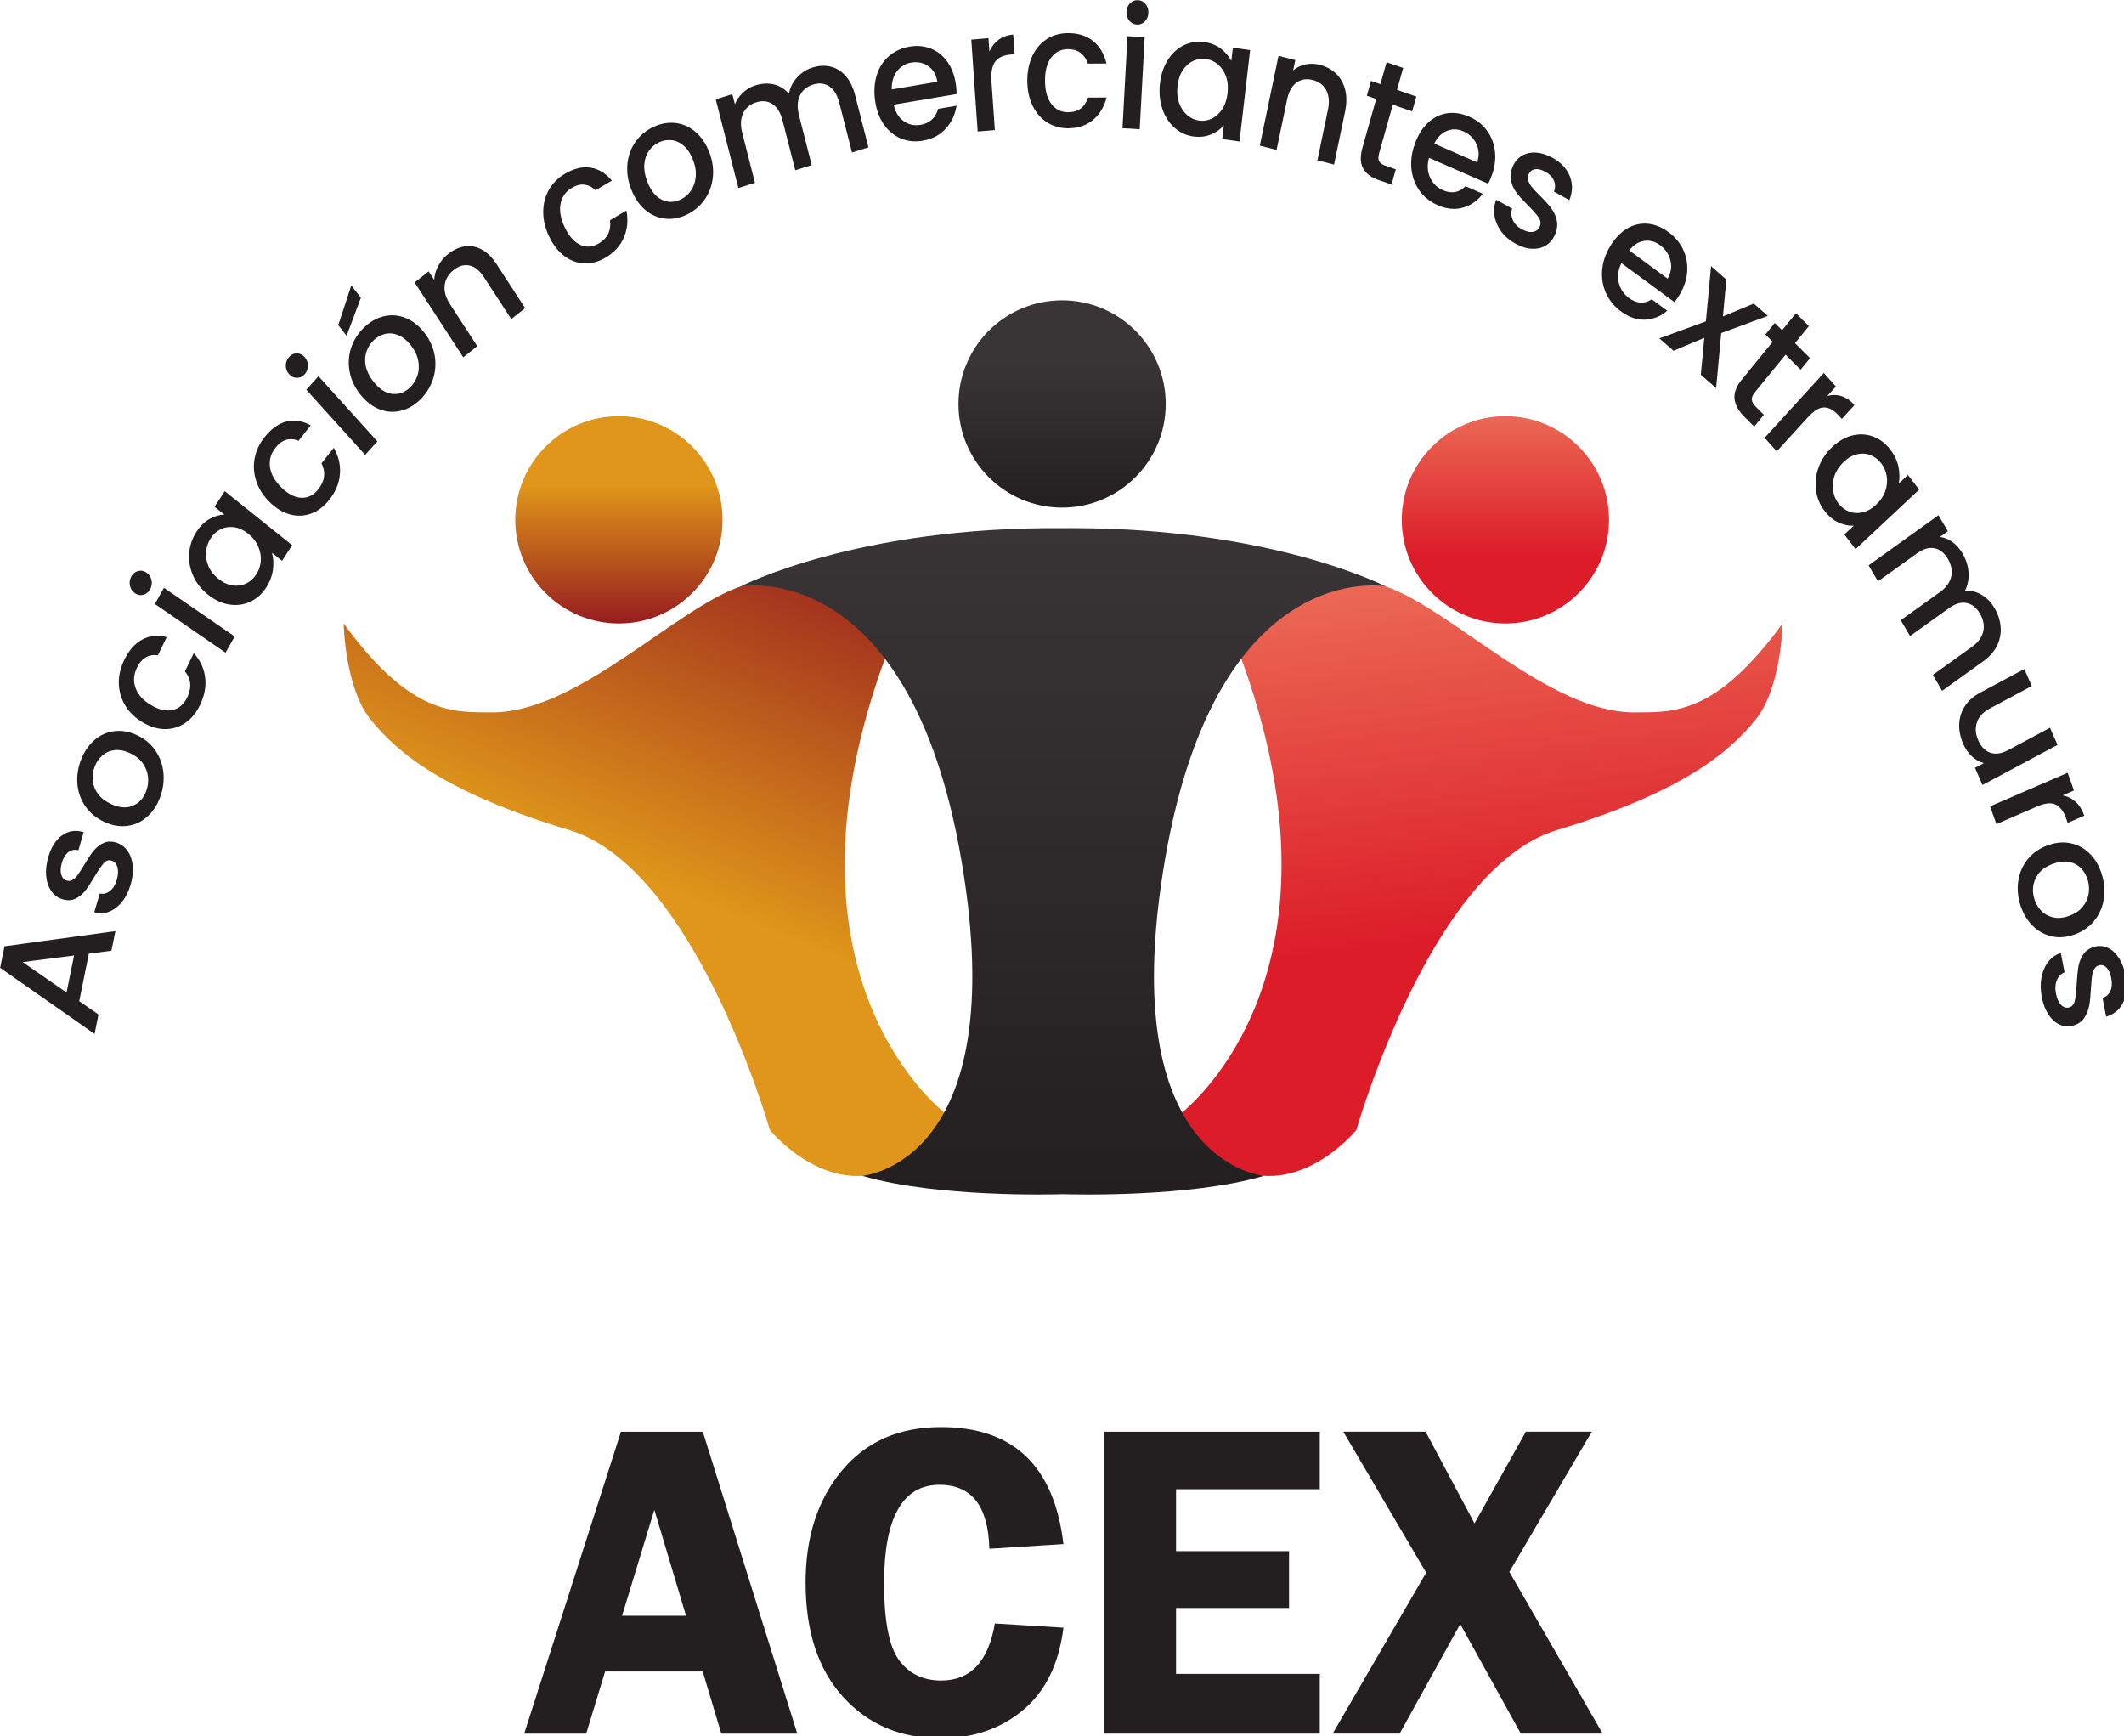 <?xml version="1.0" encoding="UTF-8" standalone="no"?>
<!-- Created with Inkscape (http://www.inkscape.org/) -->

<svg
   version="1.1"
   id="svg1"
   width="370.021"
   height="302.388"
   viewBox="0 0 370.021 302.388"
   sodipodi:docname="ACEX .svg"
   inkscape:version="1.3.2 (1:1.3.2+202311252150+091e20ef0f)"
   xmlns:inkscape="http://www.inkscape.org/namespaces/inkscape"
   xmlns:sodipodi="http://sodipodi.sourceforge.net/DTD/sodipodi-0.dtd"
   xmlns="http://www.w3.org/2000/svg"
   xmlns:svg="http://www.w3.org/2000/svg">
  <defs
     id="defs1">
    <clipPath
       clipPathUnits="userSpaceOnUse"
       id="clipPath3">
      <path
         d="M 0,655.902 H 768.201 V 0 H 0 Z"
         transform="translate(-384.101,-105.884)"
         id="path3" />
    </clipPath>
    <clipPath
       clipPathUnits="userSpaceOnUse"
       id="clipPath5">
      <path
         d="M 0,655.902 H 768.201 V 0 H 0 Z"
         transform="translate(-468.466,-123.938)"
         id="path5" />
    </clipPath>
    <clipPath
       clipPathUnits="userSpaceOnUse"
       id="clipPath7">
      <path
         d="M 0,655.902 H 768.201 V 0 H 0 Z"
         transform="translate(-558.001,-142.864)"
         id="path7" />
    </clipPath>
    <clipPath
       clipPathUnits="userSpaceOnUse"
       id="clipPath9">
      <path
         d="M 0,655.902 H 768.201 V 0 H 0 Z"
         transform="translate(-58.489,-299.57)"
         id="path9" />
    </clipPath>
    <clipPath
       clipPathUnits="userSpaceOnUse"
       id="clipPath11">
      <path
         d="M 0,655.902 H 768.201 V 0 H 0 Z"
         transform="translate(-74.198,-317.132)"
         id="path11" />
    </clipPath>
    <clipPath
       clipPathUnits="userSpaceOnUse"
       id="clipPath13">
      <path
         d="M 0,655.902 H 768.201 V 0 H 0 Z"
         transform="translate(-82.842,-358.205)"
         id="path13" />
    </clipPath>
    <clipPath
       clipPathUnits="userSpaceOnUse"
       id="clipPath15">
      <path
         d="M 0,655.902 H 768.201 V 0 H 0 Z"
         transform="translate(-75.334,-381.841)"
         id="path15" />
    </clipPath>
    <clipPath
       clipPathUnits="userSpaceOnUse"
       id="clipPath17">
      <path
         d="M 0,655.902 H 768.201 V 0 H 0 Z"
         transform="translate(-88.078,-420.562)"
         id="path17" />
    </clipPath>
    <clipPath
       clipPathUnits="userSpaceOnUse"
       id="clipPath19">
      <path
         d="M 0,655.902 H 768.201 V 0 H 0 Z"
         transform="translate(-111.137,-440.499)"
         id="path19" />
    </clipPath>
    <clipPath
       clipPathUnits="userSpaceOnUse"
       id="clipPath21">
      <path
         d="M 0,655.902 H 768.201 V 0 H 0 Z"
         transform="translate(-118.493,-455.548)"
         id="path21" />
    </clipPath>
    <clipPath
       clipPathUnits="userSpaceOnUse"
       id="clipPath23">
      <path
         d="M 0,655.902 H 768.201 V 0 H 0 Z"
         transform="translate(-138.94,-490.184)"
         id="path23" />
    </clipPath>
    <clipPath
       clipPathUnits="userSpaceOnUse"
       id="clipPath25">
      <path
         d="M 0,655.902 H 768.201 V 0 H 0 Z"
         transform="translate(-171.5,-490.368)"
         id="path25" />
    </clipPath>
    <clipPath
       clipPathUnits="userSpaceOnUse"
       id="clipPath27">
      <path
         d="M 0,655.902 H 768.201 V 0 H 0 Z"
         transform="translate(-187.038,-532.896)"
         id="path27" />
    </clipPath>
    <clipPath
       clipPathUnits="userSpaceOnUse"
       id="clipPath29">
      <path
         d="M 0,655.902 H 768.201 V 0 H 0 Z"
         transform="translate(-212.904,-544.158)"
         id="path29" />
    </clipPath>
    <clipPath
       clipPathUnits="userSpaceOnUse"
       id="clipPath31">
      <path
         d="M 0,655.902 H 768.201 V 0 H 0 Z"
         transform="translate(-261.439,-551.123)"
         id="path31" />
    </clipPath>
    <clipPath
       clipPathUnits="userSpaceOnUse"
       id="clipPath33">
      <path
         d="M 0,655.902 H 768.201 V 0 H 0 Z"
         transform="translate(-307.436,-592.065)"
         id="path33" />
    </clipPath>
    <clipPath
       clipPathUnits="userSpaceOnUse"
       id="clipPath35">
      <path
         d="M 0,655.902 H 768.201 V 0 H 0 Z"
         transform="translate(-342.601,-587.09)"
         id="path35" />
    </clipPath>
    <clipPath
       clipPathUnits="userSpaceOnUse"
       id="clipPath37">
      <path
         d="M 0,655.902 H 768.201 V 0 H 0 Z"
         transform="translate(-362.787,-600.908)"
         id="path37" />
    </clipPath>
    <clipPath
       clipPathUnits="userSpaceOnUse"
       id="clipPath39">
      <path
         d="M 0,655.902 H 768.201 V 0 H 0 Z"
         transform="translate(-373.904,-595.627)"
         id="path39" />
    </clipPath>
    <clipPath
       clipPathUnits="userSpaceOnUse"
       id="clipPath41">
      <path
         d="M 0,655.902 H 768.201 V 0 H 0 Z"
         transform="translate(-405.746,-607.225)"
         id="path41" />
    </clipPath>
    <clipPath
       clipPathUnits="userSpaceOnUse"
       id="clipPath43">
      <path
         d="M 0,655.902 H 768.201 V 0 H 0 Z"
         transform="translate(-437.595,-588.857)"
         id="path43" />
    </clipPath>
    <clipPath
       clipPathUnits="userSpaceOnUse"
       id="clipPath45">
      <path
         d="M 0,655.902 H 768.201 V 0 H 0 Z"
         transform="translate(-473.812,-589.767)"
         id="path45" />
    </clipPath>
    <clipPath
       clipPathUnits="userSpaceOnUse"
       id="clipPath47">
      <path
         d="M 0,655.902 H 768.201 V 0 H 0 Z"
         transform="translate(-492.509,-579.527)"
         id="path47" />
    </clipPath>
    <clipPath
       clipPathUnits="userSpaceOnUse"
       id="clipPath49">
      <path
         d="M 0,655.902 H 768.201 V 0 H 0 Z"
         transform="translate(-520.258,-560.554)"
         id="path49" />
    </clipPath>
    <clipPath
       clipPathUnits="userSpaceOnUse"
       id="clipPath51">
      <path
         d="M 0,655.902 H 768.201 V 0 H 0 Z"
         transform="translate(-528.167,-537.835)"
         id="path51" />
    </clipPath>
    <clipPath
       clipPathUnits="userSpaceOnUse"
       id="clipPath53">
      <path
         d="M 0,655.902 H 768.201 V 0 H 0 Z"
         transform="translate(-582.959,-522.279)"
         id="path53" />
    </clipPath>
    <clipPath
       clipPathUnits="userSpaceOnUse"
       id="clipPath55">
      <path
         d="M 0,655.902 H 768.201 V 0 H 0 Z"
         transform="translate(-600.6,-504.379)"
         id="path55" />
    </clipPath>
    <clipPath
       clipPathUnits="userSpaceOnUse"
       id="clipPath57">
      <path
         d="M 0,655.902 H 768.201 V 0 H 0 Z"
         transform="translate(-621.769,-497.266)"
         id="path57" />
    </clipPath>
    <clipPath
       clipPathUnits="userSpaceOnUse"
       id="clipPath59">
      <path
         d="M 0,655.902 H 768.201 V 0 H 0 Z"
         transform="translate(-640.163,-483.629)"
         id="path59" />
    </clipPath>
    <clipPath
       clipPathUnits="userSpaceOnUse"
       id="clipPath61">
      <path
         d="M 0,655.902 H 768.201 V 0 H 0 Z"
         transform="translate(-654.602,-452.423)"
         id="path61" />
    </clipPath>
    <clipPath
       clipPathUnits="userSpaceOnUse"
       id="clipPath63">
      <path
         d="M 0,655.902 H 768.201 V 0 H 0 Z"
         transform="translate(-692.55,-407.728)"
         id="path63" />
    </clipPath>
    <clipPath
       clipPathUnits="userSpaceOnUse"
       id="clipPath65">
      <path
         d="M 0,655.902 H 768.201 V 0 H 0 Z"
         transform="translate(-711.266,-368.862)"
         id="path65" />
    </clipPath>
    <clipPath
       clipPathUnits="userSpaceOnUse"
       id="clipPath67">
      <path
         d="M 0,655.902 H 768.201 V 0 H 0 Z"
         transform="translate(-717.213,-350.152)"
         id="path67" />
    </clipPath>
    <clipPath
       clipPathUnits="userSpaceOnUse"
       id="clipPath69">
      <path
         d="M 0,655.902 H 768.201 V 0 H 0 Z"
         transform="translate(-705.762,-314.424)"
         id="path69" />
    </clipPath>
    <clipPath
       clipPathUnits="userSpaceOnUse"
       id="clipPath71">
      <path
         d="M 0,655.902 H 768.201 V 0 H 0 Z"
         transform="translate(-706.023,-292.468)"
         id="path71" />
    </clipPath>
    <linearGradient
       x1="0"
       y1="0"
       x2="1"
       y2="0"
       gradientUnits="userSpaceOnUse"
       gradientTransform="matrix(21.423,-175.108,-175.108,-21.423,509.673,423.813)"
       spreadMethod="pad"
       id="linearGradient73">
      <stop
         style="stop-opacity:1;stop-color:#eb6854"
         offset="0"
         id="stop71" />
      <stop
         style="stop-opacity:1;stop-color:#dc1d29"
         offset="0.667"
         id="stop72" />
      <stop
         style="stop-opacity:1;stop-color:#dc1d29"
         offset="1"
         id="stop73" />
    </linearGradient>
    <linearGradient
       x1="0"
       y1="0"
       x2="1"
       y2="0"
       gradientUnits="userSpaceOnUse"
       gradientTransform="matrix(-74.36,-181.955,181.955,-74.36,295.071,446.018)"
       spreadMethod="pad"
       id="linearGradient76">
      <stop
         style="stop-opacity:1;stop-color:#961d1f"
         offset="0"
         id="stop74" />
      <stop
         style="stop-opacity:1;stop-color:#df961a"
         offset="0.667"
         id="stop75" />
      <stop
         style="stop-opacity:1;stop-color:#df961a"
         offset="1"
         id="stop76" />
    </linearGradient>
    <linearGradient
       x1="0"
       y1="0"
       x2="1"
       y2="0"
       gradientUnits="userSpaceOnUse"
       gradientTransform="matrix(0,-219.326,-219.326,0,384.108,440.299)"
       spreadMethod="pad"
       id="linearGradient78">
      <stop
         style="stop-opacity:1;stop-color:#393536"
         offset="0"
         id="stop77" />
      <stop
         style="stop-opacity:1;stop-color:#231f20"
         offset="1"
         id="stop78" />
    </linearGradient>
    <linearGradient
       x1="0"
       y1="0"
       x2="1"
       y2="0"
       gradientUnits="userSpaceOnUse"
       gradientTransform="matrix(0,68.224,68.224,0,237.87,408.923)"
       spreadMethod="pad"
       id="linearGradient81">
      <stop
         style="stop-opacity:1;stop-color:#961d1f"
         offset="0"
         id="stop79" />
      <stop
         style="stop-opacity:1;stop-color:#df961a"
         offset="0.667"
         id="stop80" />
      <stop
         style="stop-opacity:1;stop-color:#df961a"
         offset="1"
         id="stop81" />
    </linearGradient>
    <linearGradient
       x1="0"
       y1="0"
       x2="1"
       y2="0"
       gradientUnits="userSpaceOnUse"
       gradientTransform="matrix(0,-68.224,-68.224,0,529.691,477.147)"
       spreadMethod="pad"
       id="linearGradient84">
      <stop
         style="stop-opacity:1;stop-color:#eb6854"
         offset="0"
         id="stop82" />
      <stop
         style="stop-opacity:1;stop-color:#dc1d29"
         offset="0.667"
         id="stop83" />
      <stop
         style="stop-opacity:1;stop-color:#dc1d29"
         offset="1"
         id="stop84" />
    </linearGradient>
    <linearGradient
       x1="0"
       y1="0"
       x2="1"
       y2="0"
       gradientUnits="userSpaceOnUse"
       gradientTransform="matrix(0,-68.224,-68.224,0,383.763,515.284)"
       spreadMethod="pad"
       id="linearGradient87">
      <stop
         style="stop-opacity:1;stop-color:#393536"
         offset="0"
         id="stop85" />
      <stop
         style="stop-opacity:1;stop-color:#393536"
         offset="0.304"
         id="stop86" />
      <stop
         style="stop-opacity:1;stop-color:#231f20"
         offset="1"
         id="stop87" />
    </linearGradient>
  </defs>
  <sodipodi:namedview
     id="namedview1"
     pagecolor="#ffffff"
     bordercolor="#666666"
     borderopacity="1.0"
     inkscape:showpageshadow="2"
     inkscape:pageopacity="0.0"
     inkscape:pagecheckerboard="0"
     inkscape:deskcolor="#d1d1d1"
     inkscape:zoom="0.77421145"
     inkscape:cx="512.13399"
     inkscape:cy="437.21906"
     inkscape:window-width="1920"
     inkscape:window-height="1015"
     inkscape:window-x="1280"
     inkscape:window-y="0"
     inkscape:window-maximized="1"
     inkscape:current-layer="layer-MC0"
     showgrid="false" />
  <g
     id="layer-MC0"
     inkscape:groupmode="layer"
     inkscape:label="Capa 1"
     transform="translate(-361.997,-212.649)">
    <g
       id="g87"
       transform="matrix(0.397,0,0,0.397,343.937,190.458)">
      <path
         id="path1"
         d="M 0,0 H 21.053 L 10.619,34.868 Z M 26.576,60.565 57.679,-38.798 H 32.663 l -6.121,20.455 H -5.583 l -6.228,-20.455 h -20.408 l 31.848,99.363 z"
         style="fill:#231f20;fill-opacity:1;fill-rule:nonzero;stroke:none"
         transform="matrix(1.333,0,0,-1.333,318.469,764.803)" />
      <path
         id="path2"
         d="m 0,0 -24.386,-1.529 c -0.341,14.026 -5.811,21.039 -16.412,21.039 -12.158,0 -18.237,-10.799 -18.237,-32.393 0,-12.473 1.653,-20.929 4.96,-25.369 3.305,-4.441 7.925,-6.66 13.858,-6.66 9.627,0 15.511,6.26 17.651,18.781 L 0,-27.514 c -1.456,-11.891 -5.885,-20.929 -13.285,-27.116 -7.401,-6.187 -16.463,-9.281 -27.187,-9.281 -13.153,0 -23.84,4.537 -32.066,13.612 -8.225,9.074 -12.338,21.62 -12.338,37.634 0,14.995 3.979,27.272 11.937,36.833 7.959,9.559 18.829,14.34 32.612,14.34 C -16.452,38.508 -3.01,25.671 0,0"
         style="fill:#231f20;fill-opacity:1;fill-rule:nonzero;stroke:none"
         transform="matrix(1.333,0,0,-1.333,512.134,733.357)"
         clip-path="url(#clipPath3)" />
      <path
         id="path4"
         d="m 0,0 h -47.315 v -20.382 h 37.197 V -39.09 H -47.315 V -60.783 H 0 V -80.436 H -70.972 V 18.926 H 0 Z"
         style="fill:#231f20;fill-opacity:1;fill-rule:nonzero;stroke:none"
         transform="matrix(1.333,0,0,-1.333,624.622,709.286)"
         clip-path="url(#clipPath5)" />
      <path
         id="path6"
         d="M 0,0 -27.143,-46.137 3.568,-99.362 h -26.942 l -19.935,36.048 -19.945,-36.048 H -85.312 L -54.526,-46.397 -81.818,0 h 27.109 L -38.615,-30.175 -21.705,0 Z"
         style="fill:#231f20;fill-opacity:1;fill-rule:nonzero;stroke:none"
         transform="matrix(1.333,0,0,-1.333,744.001,684.051)"
         clip-path="url(#clipPath7)" />
      <path
         id="path8"
         d="M 0,0 -16.918,-2.181 -2.466,-12.196 Z M 4.872,0.595 1.701,-15.035 8.049,-19.43 6.755,-25.827 -24.329,-4.062 -22.895,3.027 13.613,8.02 12.307,1.572 Z"
         style="fill:#231f20;fill-opacity:1;fill-rule:nonzero;stroke:none"
         transform="matrix(1.333,0,0,-1.333,77.985,475.109)"
         clip-path="url(#clipPath9)" />
      <path
         id="path10"
         d="M 0,0 C -1.27,-1.539 -2.697,-2.594 -4.276,-3.188 -5.862,-3.776 -7.46,-3.827 -9.057,-3.33 l 1.81,6.179 c 1.136,-0.289 2.229,-0.034 3.286,0.766 1.051,0.796 1.817,2.003 2.284,3.612 0.492,1.673 0.578,3.077 0.268,4.21 -0.316,1.135 -0.936,1.868 -1.847,2.197 -0.984,0.346 -1.853,0.091 -2.63,-0.769 -0.778,-0.861 -1.774,-2.305 -2.995,-4.338 -1.166,-1.975 -2.211,-3.551 -3.11,-4.73 -0.905,-1.183 -2.017,-2.083 -3.359,-2.708 -1.325,-0.622 -2.843,-0.629 -4.55,-0.017 -1.391,0.494 -2.527,1.404 -3.408,2.725 -0.893,1.317 -1.421,2.943 -1.592,4.875 -0.164,1.928 0.079,3.994 0.717,6.192 0.96,3.286 2.485,5.661 4.568,7.136 2.09,1.468 4.447,1.814 7.077,1.025 l -1.749,-5.967 c -1.197,0.312 -2.278,0.117 -3.25,-0.578 -0.966,-0.696 -1.689,-1.845 -2.163,-3.447 -0.461,-1.573 -0.54,-2.873 -0.249,-3.901 0.292,-1.035 0.881,-1.704 1.762,-2.019 0.698,-0.252 1.354,-0.178 1.992,0.211 0.644,0.383 1.221,0.938 1.713,1.643 0.504,0.706 1.197,1.771 2.06,3.195 1.123,1.915 2.132,3.454 3.049,4.613 0.917,1.153 2.017,2.046 3.311,2.661 1.3,0.615 2.788,0.642 4.47,0.078 1.483,-0.531 2.679,-1.459 3.578,-2.782 C 2.891,15.401 3.438,13.792 3.608,11.9 3.784,10.002 3.548,7.936 2.904,5.705 2.235,3.434 1.27,1.532 0,0"
         style="fill:#231f20;fill-opacity:1;fill-rule:nonzero;stroke:none"
         transform="matrix(1.333,0,0,-1.333,98.93,451.694)"
         clip-path="url(#clipPath11)" />
      <path
         id="path12"
         d="m 0,0 c -0.146,1.599 -0.705,3.104 -1.677,4.519 -0.971,1.411 -2.381,2.543 -4.209,3.407 -1.835,0.853 -3.53,1.189 -5.097,1.008 -1.573,-0.185 -2.916,-0.77 -4.045,-1.754 -1.136,-0.985 -1.981,-2.221 -2.552,-3.709 -0.577,-1.485 -0.777,-3.014 -0.619,-4.58 0.158,-1.569 0.723,-3.024 1.713,-4.357 0.978,-1.338 2.393,-2.436 4.228,-3.293 2.715,-1.27 5.108,-1.485 7.18,-0.638 2.071,0.84 3.547,2.432 4.44,4.764 C -0.067,-3.145 0.146,-1.603 0,0 m -0.456,-13.143 c -1.895,-1.623 -4.07,-2.581 -6.505,-2.876 -2.436,-0.293 -4.957,0.164 -7.545,1.38 -2.57,1.2 -4.605,2.887 -6.117,5.07 -1.507,2.181 -2.387,4.603 -2.624,7.264 -0.243,2.664 0.145,5.329 1.16,8.003 1.027,2.668 2.484,4.832 4.38,6.501 1.895,1.66 4.076,2.651 6.542,2.974 2.466,0.319 4.987,-0.118 7.545,-1.321 2.569,-1.196 4.598,-2.909 6.092,-5.12 C 3.967,6.518 4.835,4.049 5.072,1.33 5.315,-1.391 4.92,-4.085 3.9,-6.757 2.891,-9.394 1.44,-11.521 -0.456,-13.143"
         style="fill:#231f20;fill-opacity:1;fill-rule:nonzero;stroke:none"
         transform="matrix(1.333,0,0,-1.333,110.455,396.93)"
         clip-path="url(#clipPath13)" />
      <path
         id="path14"
         d="m 0,0 c -1.342,2.241 -2.041,4.643 -2.108,7.224 -0.067,2.583 0.523,5.147 1.762,7.7 1.567,3.236 3.566,5.5 5.971,6.79 2.424,1.294 5.097,1.549 8.025,0.766 L 10.758,16.517 C 9.318,16.742 8.012,16.52 6.828,15.855 5.631,15.186 4.641,14.04 3.857,12.428 2.758,10.163 2.606,7.929 3.408,5.732 4.198,3.528 5.898,1.66 8.498,0.111 c 2.606,-1.542 4.963,-2.08 7.077,-1.606 2.108,0.474 3.718,1.844 4.811,4.109 1.561,3.202 1.318,6.071 -0.729,8.618 l 2.898,5.963 C 24.632,14.958 25.878,12.347 26.291,9.354 26.698,6.36 26.139,3.279 24.596,0.108 23.357,-2.446 21.735,-4.398 19.748,-5.755 17.75,-7.109 15.539,-7.788 13.121,-7.785 10.685,-7.778 8.231,-7.039 5.747,-5.564 3.262,-4.085 1.349,-2.234 0,0"
         style="fill:#231f20;fill-opacity:1;fill-rule:nonzero;stroke:none"
         transform="matrix(1.333,0,0,-1.333,100.445,365.415)"
         clip-path="url(#clipPath15)" />
      <path
         id="path16"
         d="m 0,0 23.278,-16.036 -3.001,-5.329 -23.272,16.04 z m -6.81,-2.308 c -0.959,-0.249 -1.871,-0.074 -2.745,0.531 -0.875,0.598 -1.422,1.434 -1.646,2.493 -0.225,1.065 -0.067,2.076 0.479,3.044 0.529,0.934 1.27,1.525 2.23,1.77 0.953,0.249 1.877,0.071 2.752,-0.534 C -4.872,4.395 -4.319,3.565 -4.094,2.503 -3.876,1.441 -4.033,0.44 -4.55,-0.494 -5.097,-1.458 -5.856,-2.06 -6.81,-2.308"
         style="fill:#231f20;fill-opacity:1;fill-rule:nonzero;stroke:none"
         transform="matrix(1.333,0,0,-1.333,117.437,313.786)"
         clip-path="url(#clipPath17)" />
      <path
         id="path18"
         d="m 0,0 c -1.592,0.205 -3.049,-0.024 -4.38,-0.675 -1.336,-0.659 -2.423,-1.64 -3.28,-2.943 -0.857,-1.307 -1.361,-2.759 -1.531,-4.351 -0.158,-1.596 0.085,-3.185 0.747,-4.775 0.656,-1.596 1.75,-3.007 3.287,-4.233 1.524,-1.23 3.104,-1.952 4.714,-2.18 1.609,-0.229 3.098,-0.011 4.452,0.648 1.343,0.655 2.448,1.626 3.274,2.906 0.863,1.307 1.367,2.762 1.513,4.365 0.152,1.602 -0.122,3.211 -0.808,4.824 -0.68,1.616 -1.786,3.034 -3.317,4.26 C 3.141,-0.924 1.585,-0.205 0,0 m -13.492,-15.905 c -1.05,2.402 -1.47,4.875 -1.263,7.408 0.206,2.527 1.002,4.865 2.405,7.005 1.27,1.932 2.716,3.343 4.344,4.234 1.628,0.893 3.231,1.36 4.817,1.401 l -3.22,2.587 3.36,5.127 22.202,-17.794 -3.365,-5.127 -3.299,2.644 c 0.486,-1.7 0.59,-3.571 0.316,-5.617 -0.279,-2.05 -1.039,-4.022 -2.284,-5.923 -1.385,-2.11 -3.14,-3.649 -5.267,-4.613 -2.132,-0.971 -4.41,-1.26 -6.833,-0.874 -2.436,0.383 -4.769,1.472 -7.004,3.256 -2.224,1.787 -3.864,3.884 -4.909,6.286"
         style="fill:#231f20;fill-opacity:1;fill-rule:nonzero;stroke:none"
         transform="matrix(1.333,0,0,-1.333,148.183,287.204)"
         clip-path="url(#clipPath19)" />
      <path
         id="path20"
         d="m 0,0 c -0.85,2.51 -1.045,5.03 -0.577,7.563 0.468,2.526 1.561,4.878 3.298,7.052 2.187,2.762 4.593,4.462 7.205,5.117 2.624,0.648 5.285,0.228 7.97,-1.27 L 13.862,13.375 C 12.514,13.96 11.183,14.074 9.889,13.721 8.595,13.372 7.393,12.505 6.305,11.128 4.762,9.199 4.167,7.066 4.483,4.72 4.805,2.375 6.075,0.124 8.292,-2.029 c 2.217,-2.161 4.404,-3.276 6.56,-3.343 2.157,-0.067 4.003,0.86 5.528,2.788 2.175,2.732 2.527,5.588 1.063,8.578 l 4.046,5.087 C 27.05,8.383 27.73,5.52 27.512,2.503 27.299,-0.514 26.114,-3.373 23.97,-6.074 c -1.731,-2.174 -3.711,-3.673 -5.929,-4.492 -2.223,-0.82 -4.513,-0.924 -6.87,-0.31 C 8.808,-10.264 6.567,-8.93 4.447,-6.867 2.333,-4.805 0.85,-2.52 0,0"
         style="fill:#231f20;fill-opacity:1;fill-rule:nonzero;stroke:none"
         transform="matrix(1.333,0,0,-1.333,157.991,267.139)"
         clip-path="url(#clipPath21)" />
      <path
         id="path22"
         d="m 0,0 19.378,-21.459 -4.015,-4.435 -19.378,21.456 z m -7.107,-0.541 c -0.984,-0.003 -1.847,0.403 -2.57,1.206 -0.723,0.803 -1.093,1.751 -1.087,2.843 -0.006,1.088 0.364,2.036 1.093,2.842 0.699,0.773 1.549,1.166 2.527,1.166 0.99,-0.004 1.841,-0.403 2.57,-1.21 C -3.839,5.5 -3.487,4.552 -3.481,3.464 -3.487,2.375 -3.839,1.441 -4.538,0.659 c -0.729,-0.803 -1.579,-1.2 -2.569,-1.2"
         style="fill:#231f20;fill-opacity:1;fill-rule:nonzero;stroke:none"
         transform="matrix(1.333,0,0,-1.333,185.253,220.958)"
         clip-path="url(#clipPath23)" />
      <path
         id="path24"
         d="m 0,0 c 0.504,1.512 0.595,3.138 0.273,4.878 -0.309,1.737 -1.13,3.437 -2.436,5.094 -1.312,1.66 -2.709,2.782 -4.185,3.373 -1.482,0.591 -2.934,0.716 -4.337,0.38 -1.409,-0.336 -2.661,-1.035 -3.754,-2.1 -1.106,-1.065 -1.889,-2.339 -2.369,-3.824 -0.48,-1.485 -0.541,-3.07 -0.183,-4.744 0.359,-1.679 1.185,-3.346 2.503,-5.006 1.938,-2.459 4.009,-3.81 6.202,-4.052 2.199,-0.238 4.161,0.474 5.88,2.144 1.1,1.065 1.902,2.348 2.406,3.857 m -5.601,-11.598 c -2.351,-0.541 -4.683,-0.356 -6.992,0.558 -2.302,0.907 -4.391,2.54 -6.244,4.888 -1.835,2.319 -3.001,4.828 -3.499,7.516 -0.486,2.688 -0.316,5.288 0.516,7.801 0.832,2.514 2.242,4.724 4.21,6.636 1.974,1.905 4.137,3.148 6.5,3.729 2.357,0.582 4.714,0.42 7.058,-0.487 C -1.701,18.146 0.383,16.53 2.217,14.212 4.052,11.89 5.2,9.374 5.674,6.662 6.141,3.948 5.947,1.31 5.09,-1.253 4.228,-3.817 2.813,-6.054 0.838,-7.959 c -1.95,-1.885 -4.094,-3.098 -6.439,-3.639 m -13.005,37.263 -4.708,-12.528 -2.746,3.48 4.277,13.067 z"
         style="fill:#231f20;fill-opacity:1;fill-rule:nonzero;stroke:none"
         transform="matrix(1.333,0,0,-1.333,228.666,220.712)"
         clip-path="url(#clipPath25)" />
      <path
         id="path26"
         d="m 0,0 c 1.907,0.302 3.766,-0.03 5.576,-0.988 1.805,-0.957 3.433,-2.553 4.897,-4.784 L 19.906,-20.3 15.35,-23.932 6.396,-10.167 c -1.433,2.201 -3.031,3.498 -4.792,3.881 -1.762,0.386 -3.505,-0.108 -5.224,-1.475 -1.732,-1.378 -2.71,-3.051 -2.959,-5.033 -0.243,-1.982 0.353,-4.072 1.786,-6.276 l 8.948,-13.765 -4.611,-3.666 -16.006,24.628 4.611,3.662 1.828,-2.816 c 0.097,1.616 0.541,3.168 1.349,4.667 0.801,1.495 1.864,2.772 3.183,3.823 C -3.742,-1.142 -1.907,-0.299 0,0"
         style="fill:#231f20;fill-opacity:1;fill-rule:nonzero;stroke:none"
         transform="matrix(1.333,0,0,-1.333,249.384,164.008)"
         clip-path="url(#clipPath27)" />
      <path
         id="path28"
         d="m 0,0 c 0,2.688 0.607,5.124 1.847,7.311 1.227,2.194 2.994,3.978 5.309,5.345 2.928,1.737 5.716,2.406 8.377,2.006 2.66,-0.396 5.017,-1.818 7.07,-4.264 l -5.4,-3.205 C 16.134,8.262 14.925,8.88 13.595,9.048 12.277,9.219 10.88,8.87 9.416,8.003 7.375,6.79 6.129,5.02 5.698,2.695 5.261,0.376 5.74,-2.221 7.138,-5.1 c 1.397,-2.876 3.092,-4.764 5.09,-5.661 1.999,-0.894 4.015,-0.736 6.062,0.48 2.898,1.717 4.131,4.264 3.694,7.63 l 5.4,3.205 c 0.608,-3.134 0.346,-6.074 -0.808,-8.819 -1.154,-2.745 -3.165,-4.972 -6.02,-6.673 -2.308,-1.37 -4.635,-2.015 -6.973,-1.921 -2.345,0.087 -4.526,0.877 -6.549,2.362 -2.01,1.488 -3.699,3.601 -5.029,6.35 C 0.674,-5.399 0,-2.681 0,0"
         style="fill:#231f20;fill-opacity:1;fill-rule:nonzero;stroke:none"
         transform="matrix(1.333,0,0,-1.333,283.872,148.992)"
         clip-path="url(#clipPath29)" />
      <path
         id="path30"
         d="M 0,0 C 0.905,1.263 1.452,2.775 1.64,4.539 1.835,6.3 1.537,8.198 0.765,10.224 c -0.777,2.026 -1.786,3.575 -3.031,4.65 -1.233,1.075 -2.569,1.693 -4.009,1.861 -1.428,0.161 -2.813,-0.067 -4.161,-0.702 -1.343,-0.628 -2.454,-1.566 -3.329,-2.812 -0.875,-1.247 -1.379,-2.728 -1.519,-4.445 -0.133,-1.717 0.189,-3.585 0.966,-5.618 1.154,-3.007 2.734,-5.003 4.757,-5.99 2.016,-0.991 4.076,-0.988 6.19,-0.004 C -2.029,-2.204 -0.905,-1.26 0,0 m -8.602,-9.078 c -2.381,0.299 -4.537,1.277 -6.475,2.943 -1.938,1.663 -3.45,3.931 -4.556,6.807 -1.081,2.839 -1.482,5.617 -1.191,8.346 0.286,2.724 1.185,5.137 2.685,7.237 1.501,2.096 3.463,3.712 5.874,4.841 2.406,1.136 4.824,1.566 7.229,1.297 C -2.624,22.124 -0.443,21.16 1.531,19.49 3.505,17.827 5.036,15.576 6.123,12.737 7.21,9.898 7.593,7.106 7.271,4.368 6.955,1.623 6.02,-0.813 4.483,-2.953 2.94,-5.083 0.96,-6.723 -1.452,-7.852 -3.833,-8.967 -6.214,-9.377 -8.602,-9.078"
         style="fill:#231f20;fill-opacity:1;fill-rule:nonzero;stroke:none"
         transform="matrix(1.333,0,0,-1.333,348.586,139.705)"
         clip-path="url(#clipPath31)" />
      <path
         id="path32"
         d="M 0,0 C 1.883,-0.44 3.535,-1.451 4.957,-3.031 6.378,-4.61 7.423,-6.723 8.103,-9.37 l 4.398,-17.213 -5.418,-1.693 -4.167,16.315 c -0.662,2.614 -1.768,4.432 -3.305,5.46 -1.537,1.028 -3.323,1.219 -5.37,0.581 -2.041,-0.638 -3.486,-1.844 -4.325,-3.612 -0.844,-1.767 -0.929,-3.958 -0.261,-6.571 l 4.167,-16.319 -5.406,-1.69 -4.173,16.315 c -0.662,2.614 -1.768,4.435 -3.305,5.46 -1.543,1.025 -3.329,1.22 -5.376,0.581 -2.041,-0.635 -3.487,-1.841 -4.325,-3.608 -0.838,-1.771 -0.929,-3.965 -0.255,-6.575 l 4.161,-16.319 -5.461,-1.703 -7.454,29.186 5.461,1.707 0.857,-3.336 c 0.583,1.481 1.482,2.772 2.679,3.87 1.203,1.099 2.588,1.898 4.149,2.382 2.108,0.659 4.118,0.753 6.032,0.282 1.913,-0.467 3.547,-1.501 4.926,-3.091 0.347,2.013 1.233,3.804 2.655,5.379 1.433,1.566 3.116,2.658 5.066,3.266 C -3.869,0.333 -1.889,0.437 0,0"
         style="fill:#231f20;fill-opacity:1;fill-rule:nonzero;stroke:none"
         transform="matrix(1.333,0,0,-1.333,409.915,85.116)"
         clip-path="url(#clipPath33)" />
      <path
         id="path34"
         d="m 0,0 c -0.346,2.281 -1.342,3.988 -2.97,5.124 -1.634,1.132 -3.512,1.522 -5.65,1.159 -1.931,-0.323 -3.499,-1.284 -4.689,-2.876 -1.185,-1.596 -1.756,-3.575 -1.689,-5.94 z m 6.348,-4.049 -20.708,-3.5 c 0.498,-2.366 1.561,-4.153 3.207,-5.359 1.646,-1.206 3.511,-1.636 5.619,-1.28 3.013,0.51 4.951,2.264 5.807,5.271 l 6.051,1.022 c -0.438,-2.893 -1.616,-5.406 -3.518,-7.53 -1.907,-2.12 -4.452,-3.447 -7.623,-3.988 -2.6,-0.437 -5.006,-0.185 -7.229,0.756 -2.229,0.941 -4.088,2.483 -5.576,4.627 -1.482,2.143 -2.442,4.754 -2.867,7.841 -0.426,3.081 -0.231,5.887 0.571,8.42 0.807,2.533 2.15,4.606 4.027,6.222 1.877,1.616 4.143,2.648 6.797,3.098 2.558,0.433 4.921,0.198 7.095,-0.696 C 0.176,9.958 1.968,8.494 3.39,6.447 4.811,4.405 5.716,1.932 6.123,-0.971 6.275,-2.09 6.36,-3.118 6.348,-4.049"
         style="fill:#231f20;fill-opacity:1;fill-rule:nonzero;stroke:none"
         transform="matrix(1.333,0,0,-1.333,456.802,91.75)"
         clip-path="url(#clipPath35)" />
      <path
         id="path36"
         d="M 0,0 C 1.318,0.978 2.916,1.549 4.799,1.707 L 5.248,-4.768 3.815,-4.892 c -2.217,-0.188 -3.858,-0.951 -4.908,-2.295 -1.063,-1.34 -1.47,-3.547 -1.264,-6.618 l 1.106,-15.919 -5.656,-0.484 -2.102,30.245 5.656,0.48 0.304,-4.391 C -2.327,-2.265 -1.312,-0.974 0,0"
         style="fill:#231f20;fill-opacity:1;fill-rule:nonzero;stroke:none"
         transform="matrix(1.333,0,0,-1.333,483.716,73.325)"
         clip-path="url(#clipPath37)" />
      <path
         id="path38"
         d="m 0,0 c 1.136,2.375 2.721,4.203 4.738,5.5 2.017,1.297 4.337,1.949 6.956,1.962 3.322,0.014 6.068,-0.843 8.249,-2.58 2.174,-1.731 3.657,-4.21 4.428,-7.435 L 18.254,-2.584 C 17.75,-1.082 16.942,0.091 15.849,0.931 14.749,1.767 13.37,2.184 11.712,2.177 9.391,2.167 7.545,1.247 6.178,-0.578 4.799,-2.399 4.131,-4.942 4.143,-8.208 c 0.006,-3.266 0.711,-5.816 2.089,-7.643 1.385,-1.825 3.244,-2.739 5.559,-2.725 3.292,0.017 5.455,1.619 6.506,4.818 l 6.117,0.03 c -0.784,-3.088 -2.266,-5.544 -4.453,-7.368 -2.181,-1.828 -4.89,-2.748 -8.152,-2.765 -2.618,-0.014 -4.945,0.632 -6.968,1.925 -2.028,1.29 -3.62,3.118 -4.774,5.48 -1.154,2.362 -1.744,5.103 -1.756,8.225 C -1.695,-5.117 -1.13,-2.372 0,0"
         style="fill:#231f20;fill-opacity:1;fill-rule:nonzero;stroke:none"
         transform="matrix(1.333,0,0,-1.333,498.538,80.367)"
         clip-path="url(#clipPath39)" />
      <path
         id="path40"
         d="M 0,0 C -0.65,0.816 -0.948,1.787 -0.887,2.926 -0.826,4.059 -0.419,4.993 0.31,5.712 1.051,6.434 1.932,6.763 2.958,6.696 3.955,6.632 4.775,6.192 5.431,5.379 6.087,4.563 6.378,3.588 6.318,2.449 6.257,1.317 5.862,0.386 5.121,-0.339 4.38,-1.062 3.523,-1.391 2.521,-1.327 1.5,-1.26 0.656,-0.82 0,0 m 5.09,-5.52 -1.628,-30.278 -5.667,0.373 1.634,30.278 z"
         style="fill:#231f20;fill-opacity:1;fill-rule:nonzero;stroke:none"
         transform="matrix(1.333,0,0,-1.333,540.995,64.903)"
         clip-path="url(#clipPath41)" />
      <path
         id="path42"
         d="M 0,0 C -0.601,1.64 -1.476,2.95 -2.642,3.928 -3.791,4.905 -5.09,5.5 -6.542,5.705 -7.994,5.913 -9.385,5.708 -10.728,5.107 -12.064,4.502 -13.212,3.497 -14.16,2.1 c -0.953,-1.401 -1.543,-3.138 -1.786,-5.218 -0.243,-2.073 -0.067,-3.944 0.523,-5.624 0.589,-1.673 1.476,-3.011 2.642,-4.008 1.173,-0.998 2.472,-1.603 3.888,-1.801 1.446,-0.205 2.837,0 4.185,0.625 1.337,0.625 2.497,1.653 3.444,3.087 0.954,1.442 1.549,3.192 1.786,5.268 C 0.765,-3.494 0.589,-1.636 0,0 m -19.086,5.49 c 1.409,2.167 3.165,3.759 5.272,4.774 2.102,1.011 4.344,1.351 6.719,1.015 2.138,-0.306 3.948,-1.035 5.437,-2.194 1.482,-1.149 2.63,-2.49 3.42,-4.005 l 0.51,4.368 5.68,-0.81 -3.499,-30.083 -5.674,0.809 0.516,4.475 c -1.123,-1.283 -2.557,-2.281 -4.313,-2.996 -1.755,-0.709 -3.681,-0.918 -5.789,-0.619 -2.332,0.336 -4.398,1.301 -6.184,2.907 -1.792,1.609 -3.116,3.679 -3.966,6.229 -0.857,2.54 -1.112,5.325 -0.766,8.345 0.359,3.021 1.234,5.618 2.637,7.785"
         style="fill:#231f20;fill-opacity:1;fill-rule:nonzero;stroke:none"
         transform="matrix(1.333,0,0,-1.333,583.46,89.394)"
         clip-path="url(#clipPath43)" />
      <path
         id="path44"
         d="m 0,0 c 1.464,-1.388 2.466,-3.155 3.007,-5.288 0.547,-2.134 0.534,-4.543 -0.018,-7.22 l -3.639,-17.438 -5.479,1.398 3.45,16.523 c 0.553,2.641 0.371,4.825 -0.528,6.545 -0.899,1.714 -2.388,2.839 -4.459,3.367 -2.071,0.527 -3.857,0.238 -5.364,-0.864 -1.506,-1.102 -2.539,-2.98 -3.08,-5.621 l -3.45,-16.523 -5.522,1.408 6.154,29.556 5.528,-1.408 -0.699,-3.383 c 1.148,0.987 2.509,1.639 4.052,1.962 1.549,0.316 3.116,0.279 4.701,-0.128 C -3.244,2.352 -1.464,1.391 0,0"
         style="fill:#231f20;fill-opacity:1;fill-rule:nonzero;stroke:none"
         transform="matrix(1.333,0,0,-1.333,631.749,88.18)"
         clip-path="url(#clipPath45)" />
      <path
         id="path46"
         d="m 0,0 -4.526,-16.026 c -0.303,-1.085 -0.297,-1.945 0.031,-2.577 0.328,-0.632 1.039,-1.136 2.156,-1.519 l 3.323,-1.149 -1.415,-4.992 -4.271,1.475 c -2.436,0.843 -4.13,2.12 -5.072,3.826 -0.948,1.711 -1.014,3.985 -0.213,6.824 l 4.52,16.023 -3.086,1.065 1.379,4.892 3.086,-1.065 2.035,7.196 5.461,-1.884 -2.029,-7.201 6.36,-2.2 -1.373,-4.885 z"
         style="fill:#231f20;fill-opacity:1;fill-rule:nonzero;stroke:none"
         transform="matrix(1.333,0,0,-1.333,656.679,101.834)"
         clip-path="url(#clipPath47)" />
      <path
         id="path48"
         d="m 0,0 c 0.735,2.164 0.656,4.193 -0.237,6.085 -0.893,1.888 -2.339,3.269 -4.349,4.149 -1.823,0.799 -3.602,0.836 -5.358,0.124 -1.749,-0.712 -3.147,-2.11 -4.173,-4.183 z m 3.639,-7.035 -19.481,8.52 c -0.65,-2.322 -0.541,-4.462 0.322,-6.417 0.88,-1.959 2.296,-3.37 4.27,-4.233 2.837,-1.244 5.315,-0.807 7.423,1.31 l 5.692,-2.49 c -1.701,-2.254 -3.851,-3.773 -6.469,-4.539 -2.6,-0.776 -5.413,-0.507 -8.402,0.803 -2.435,1.065 -4.404,2.624 -5.898,4.68 -1.488,2.057 -2.399,4.425 -2.709,7.103 -0.298,2.681 0.061,5.47 1.099,8.372 1.033,2.9 2.479,5.222 4.331,6.955 1.841,1.734 3.949,2.779 6.306,3.131 2.351,0.35 4.787,-0.023 7.277,-1.115 2.412,-1.048 4.343,-2.567 5.813,-4.552 C 4.683,8.507 5.564,6.239 5.862,3.682 6.166,1.125 5.826,-1.522 4.848,-4.25 4.471,-5.305 4.064,-6.236 3.639,-7.035"
         style="fill:#231f20;fill-opacity:1;fill-rule:nonzero;stroke:none"
         transform="matrix(1.333,0,0,-1.333,693.677,127.131)"
         clip-path="url(#clipPath49)" />
      <path
         id="path50"
         d="m 0,0 c -1.178,1.616 -1.913,3.333 -2.205,5.157 -0.298,1.821 -0.097,3.572 0.583,5.245 l 5.255,-2.9 C 3.207,6.303 3.262,5.07 3.827,3.8 4.386,2.53 5.346,1.515 6.712,0.763 c 1.422,-0.787 2.667,-1.092 3.73,-0.918 1.057,0.172 1.804,0.736 2.236,1.69 0.455,1.015 0.352,2.013 -0.292,2.991 -0.656,0.971 -1.798,2.281 -3.432,3.92 -1.592,1.573 -2.849,2.944 -3.766,4.106 -0.924,1.166 -1.561,2.52 -1.92,4.072 -0.358,1.552 -0.133,3.212 0.662,4.989 0.644,1.442 1.628,2.551 2.94,3.32 1.319,0.773 2.849,1.112 4.599,1.008 1.749,-0.104 3.559,-0.675 5.43,-1.704 2.789,-1.538 4.69,-3.561 5.692,-6.064 1.009,-2.5 0.966,-5.13 -0.133,-7.889 l -5.073,2.799 c 0.45,1.267 0.45,2.479 -0.03,3.649 -0.48,1.162 -1.397,2.12 -2.764,2.869 -1.336,0.742 -2.484,1.028 -3.45,0.86 C 10.181,20.293 9.488,19.752 9.069,18.835 8.741,18.109 8.711,17.373 8.96,16.621 c 0.261,-0.759 0.662,-1.462 1.215,-2.12 0.559,-0.652 1.409,-1.563 2.557,-2.725 1.543,-1.509 2.764,-2.849 3.663,-4.022 C 17.294,6.582 17.926,5.238 18.284,3.733 18.643,2.221 18.436,0.588 17.683,-1.166 16.991,-2.711 15.982,-3.877 14.658,-4.667 13.34,-5.46 11.821,-5.809 10.102,-5.718 8.377,-5.631 6.567,-5.067 4.665,-4.018 2.74,-2.95 1.185,-1.609 0,0"
         style="fill:#231f20;fill-opacity:1;fill-rule:nonzero;stroke:none"
         transform="matrix(1.333,0,0,-1.333,704.222,157.422)"
         clip-path="url(#clipPath51)" />
      <path
         id="path52"
         d="m 0,0 c 1.13,1.945 1.434,3.948 0.917,6.004 -0.51,2.053 -1.67,3.739 -3.462,5.063 -1.634,1.196 -3.378,1.653 -5.224,1.357 -1.847,-0.289 -3.469,-1.33 -4.866,-3.124 z M 2.235,-7.721 -15.211,5.117 c -1.075,-2.12 -1.372,-4.237 -0.893,-6.357 0.486,-2.113 1.604,-3.823 3.372,-5.123 2.545,-1.872 5.048,-2.016 7.508,-0.437 l 5.096,-3.75 c -2.083,-1.811 -4.483,-2.795 -7.18,-2.943 -2.703,-0.151 -5.394,0.759 -8.073,2.728 -2.18,1.61 -3.808,3.589 -4.884,5.944 -1.069,2.355 -1.506,4.878 -1.3,7.569 0.207,2.695 1.082,5.339 2.649,7.936 1.561,2.594 3.414,4.529 5.546,5.799 2.138,1.27 4.398,1.804 6.767,1.603 2.369,-0.202 4.671,-1.126 6.907,-2.772 C 2.454,13.728 4.07,11.8 5.127,9.518 6.184,7.24 6.621,4.818 6.433,2.248 6.245,-0.326 5.412,-2.832 3.942,-5.275 3.371,-6.226 2.8,-7.039 2.235,-7.721"
         style="fill:#231f20;fill-opacity:1;fill-rule:nonzero;stroke:none"
         transform="matrix(1.333,0,0,-1.333,777.279,178.163)"
         clip-path="url(#clipPath53)" />
      <path
         id="path54"
         d="m 0,0 -1.683,-18.126 -5.041,4.411 1.141,12.136 -10.144,-4.24 -4.641,4.069 15.314,5.607 1.707,18.163 5.03,-4.408 -1.13,-12.136 10.15,4.24 4.635,-4.065 z"
         style="fill:#231f20;fill-opacity:1;fill-rule:nonzero;stroke:none"
         transform="matrix(1.333,0,0,-1.333,800.799,202.031)"
         clip-path="url(#clipPath55)" />
      <path
         id="path56"
         d="m 0,0 -10.175,-12.461 c -0.686,-0.847 -0.996,-1.63 -0.947,-2.352 0.06,-0.726 0.516,-1.519 1.378,-2.379 l 2.588,-2.58 -3.165,-3.884 -3.328,3.323 c -1.896,1.891 -2.953,3.833 -3.153,5.822 -0.213,1.986 0.577,4.082 2.381,6.29 l 10.175,12.464 -2.406,2.396 3.104,3.8 L -1.142,8.04 3.42,13.637 7.666,9.401 3.098,3.8 l 4.957,-4.942 -3.11,-3.8 z"
         style="fill:#231f20;fill-opacity:1;fill-rule:nonzero;stroke:none"
         transform="matrix(1.333,0,0,-1.333,829.026,211.515)"
         clip-path="url(#clipPath57)" />
      <path
         id="path58"
         d="m 0,0 c 1.519,-0.477 2.952,-1.455 4.283,-2.943 l -4.174,-4.569 -1.014,1.128 c -1.567,1.754 -3.153,2.634 -4.756,2.658 -1.61,0.02 -3.408,-1.052 -5.383,-3.219 l -10.253,-11.231 -3.997,4.458 L -5.807,7.62 -1.816,3.162 -4.647,0.064 C -3.068,0.494 -1.525,0.474 0,0"
         style="fill:#231f20;fill-opacity:1;fill-rule:nonzero;stroke:none"
         transform="matrix(1.333,0,0,-1.333,853.551,229.698)"
         clip-path="url(#clipPath59)" />
      <path
         id="path60"
         d="m 0,0 c 0.565,1.656 0.717,3.276 0.456,4.858 -0.256,1.589 -0.863,2.997 -1.798,4.23 -0.948,1.23 -2.096,2.127 -3.457,2.681 -1.361,0.558 -2.818,0.669 -4.368,0.346 -1.549,-0.322 -3.061,-1.162 -4.501,-2.516 -1.439,-1.354 -2.454,-2.863 -3.043,-4.543 -0.583,-1.673 -0.741,-3.322 -0.498,-4.935 0.261,-1.609 0.85,-3.02 1.767,-4.223 0.948,-1.233 2.102,-2.12 3.469,-2.661 1.379,-0.545 2.849,-0.642 4.428,-0.293 1.574,0.35 3.098,1.197 4.538,2.551 1.44,1.35 2.442,2.852 3.007,4.505 m -10.728,18.294 c 2.363,0.548 4.617,0.413 6.798,-0.413 2.168,-0.827 4.033,-2.248 5.57,-4.264 C 3.037,11.796 3.924,9.905 4.325,7.939 4.72,5.977 4.75,4.136 4.404,2.426 l 3.031,2.842 3.7,-4.831 -20.927,-19.588 -3.7,4.832 3.117,2.916 c -1.61,-0.111 -3.281,0.222 -5.012,1.008 -1.725,0.786 -3.28,2.076 -4.653,3.867 -1.519,1.986 -2.448,4.24 -2.788,6.756 -0.34,2.524 -0.055,5.043 0.869,7.56 0.923,2.52 2.435,4.761 4.531,6.73 2.102,1.968 4.337,3.225 6.7,3.776"
         style="fill:#231f20;fill-opacity:1;fill-rule:nonzero;stroke:none"
         transform="matrix(1.333,0,0,-1.333,872.803,271.305)"
         clip-path="url(#clipPath61)" />
      <path
         id="path62"
         d="m 0,0 c 0.182,-2.123 -0.2,-4.169 -1.142,-6.132 -0.948,-1.972 -2.46,-3.702 -4.55,-5.201 l -13.57,-9.736 -3.056,5.224 12.86,9.223 c 2.059,1.475 3.298,3.182 3.736,5.11 0.431,1.929 0.067,3.874 -1.088,5.846 -1.154,1.972 -2.624,3.138 -4.391,3.504 -1.78,0.367 -3.7,-0.188 -5.759,-1.666 l -12.86,-9.226 -3.062,5.221 12.866,9.223 c 2.06,1.478 3.299,3.181 3.736,5.106 0.425,1.932 0.061,3.881 -1.087,5.85 -1.154,1.969 -2.624,3.138 -4.398,3.504 -1.774,0.366 -3.693,-0.188 -5.753,-1.67 l -12.86,-9.219 -3.091,5.261 23.01,16.504 3.086,-5.265 -2.63,-1.885 c 1.451,-0.185 2.83,-0.749 4.136,-1.693 1.3,-0.944 2.4,-2.171 3.281,-3.683 1.196,-2.029 1.864,-4.125 2.028,-6.286 0.158,-2.157 -0.249,-4.199 -1.214,-6.121 1.84,0.228 3.65,-0.178 5.43,-1.22 C -4.562,9.528 -3.128,8.07 -2.029,6.192 -0.85,4.19 -0.182,2.127 0,0"
         style="fill:#231f20;fill-opacity:1;fill-rule:nonzero;stroke:none"
         transform="matrix(1.333,0,0,-1.333,923.4,330.899)"
         clip-path="url(#clipPath63)" />
      <path
         id="path64"
         d="m 0,0 -24.693,-13.201 -2.466,5.652 2.909,1.559 c -1.403,0.346 -2.709,1.081 -3.924,2.207 -1.209,1.125 -2.162,2.5 -2.873,4.119 -0.935,2.15 -1.379,4.287 -1.312,6.421 0.061,2.133 0.668,4.112 1.828,5.929 1.161,1.825 2.855,3.33 5.097,4.529 l 14.512,7.765 2.448,-5.601 -13.753,-7.358 c -2.211,-1.179 -3.638,-2.698 -4.282,-4.549 -0.65,-1.854 -0.511,-3.84 0.419,-5.953 0.917,-2.114 2.241,-3.478 3.966,-4.083 1.72,-0.608 3.688,-0.322 5.899,0.857 l 13.753,7.358 z"
         style="fill:#231f20;fill-opacity:1;fill-rule:nonzero;stroke:none"
         transform="matrix(1.333,0,0,-1.333,948.354,382.72)"
         clip-path="url(#clipPath65)" />
      <path
         id="path66"
         d="m 0,0 c 1.221,-1.102 2.187,-2.627 2.873,-4.576 l -5.467,-2.372 -0.522,1.488 c -0.814,2.288 -1.956,3.797 -3.42,4.519 -1.47,0.726 -3.499,0.524 -6.099,-0.598 L -26.066,-7.361 -28.137,-1.519 -2.6,9.545 -0.541,3.702 -4.246,2.093 C -2.648,1.804 -1.233,1.105 0,0"
         style="fill:#231f20;fill-opacity:1;fill-rule:nonzero;stroke:none"
         transform="matrix(1.333,0,0,-1.333,956.284,407.667)"
         clip-path="url(#clipPath67)" />
      <path
         id="path68"
         d="m 0,0 c 1.045,-1.126 2.351,-1.881 3.912,-2.275 1.567,-0.389 3.305,-0.265 5.206,0.38 1.907,0.642 3.396,1.589 4.495,2.842 1.087,1.257 1.786,2.661 2.09,4.217 0.297,1.562 0.231,3.111 -0.201,4.657 -0.425,1.548 -1.154,2.866 -2.181,3.954 -1.032,1.089 -2.32,1.798 -3.839,2.123 -1.53,0.33 -3.25,0.168 -5.151,-0.473 C 1.506,14.467 -0.456,12.932 -1.555,10.812 -2.648,8.695 -2.861,6.431 -2.193,4.005 -1.768,2.459 -1.033,1.126 0,0 m -7.271,10.402 c 0.516,2.597 1.622,4.872 3.323,6.827 1.694,1.952 3.893,3.387 6.59,4.297 2.661,0.904 5.2,1.055 7.63,0.454 2.418,-0.598 4.495,-1.838 6.226,-3.706 1.732,-1.872 2.983,-4.19 3.748,-6.965 0.766,-2.768 0.906,-5.47 0.414,-8.09 -0.493,-2.621 -1.58,-4.932 -3.287,-6.925 -1.707,-1.999 -3.894,-3.444 -6.548,-4.347 -2.667,-0.901 -5.218,-1.035 -7.648,-0.4 -2.43,0.638 -4.532,1.915 -6.287,3.83 -1.762,1.915 -3.031,4.264 -3.797,7.035 -0.759,2.735 -0.881,5.403 -0.364,7.99"
         style="fill:#231f20;fill-opacity:1;fill-rule:nonzero;stroke:none"
         transform="matrix(1.333,0,0,-1.333,941.016,455.305)"
         clip-path="url(#clipPath69)" />
      <path
         id="path70"
         d="m 0,0 c 0.407,2.033 1.166,3.733 2.272,5.12 1.106,1.391 2.46,2.308 4.076,2.759 L 7.569,1.529 C 6.451,1.152 5.619,0.329 5.072,-0.947 4.519,-2.217 4.398,-3.682 4.72,-5.335 c 0.328,-1.724 0.881,-2.987 1.664,-3.794 0.784,-0.813 1.647,-1.108 2.594,-0.887 1.003,0.236 1.646,0.941 1.932,2.11 0.285,1.18 0.498,2.984 0.638,5.416 0.127,2.356 0.31,4.294 0.553,5.82 0.255,1.522 0.82,2.916 1.688,4.193 0.875,1.276 2.193,2.12 3.949,2.529 1.421,0.336 2.818,0.178 4.179,-0.473 1.367,-0.655 2.551,-1.774 3.572,-3.357 1.014,-1.575 1.743,-3.504 2.181,-5.765 0.643,-3.37 0.394,-6.269 -0.748,-8.699 -1.148,-2.425 -3.031,-4.025 -5.667,-4.797 l -1.179,6.141 c 1.185,0.39 2.029,1.153 2.564,2.292 0.528,1.135 0.632,2.53 0.316,4.183 C 22.64,1.189 22.124,2.362 21.413,3.094 20.696,3.83 19.882,4.089 18.971,3.874 18.254,3.706 17.713,3.279 17.337,2.59 16.96,1.902 16.711,1.112 16.596,0.218 c -0.122,-0.887 -0.231,-2.194 -0.347,-3.904 -0.103,-2.281 -0.285,-4.166 -0.558,-5.678 -0.274,-1.505 -0.82,-2.882 -1.671,-4.132 -0.85,-1.25 -2.126,-2.097 -3.839,-2.54 -1.519,-0.363 -2.977,-0.209 -4.355,0.443 -1.379,0.645 -2.576,1.747 -3.584,3.293 -1.015,1.545 -1.738,3.46 -2.181,5.762 C -0.383,-4.203 -0.401,-2.026 0,0"
         style="fill:#231f20;fill-opacity:1;fill-rule:nonzero;stroke:none"
         transform="matrix(1.333,0,0,-1.333,941.365,484.579)"
         clip-path="url(#clipPath71)" />
      <path
         id="path73"
         d="M 442.017,399.35 C 482.621,290.742 421.88,246.837 421.88,246.837 v 0 c 28.72,-41.595 58.761,-4.622 58.761,-4.622 v 0 c 0,0 24.428,86.16 66.023,98.704 v 0 c 41.594,12.545 56.78,25.749 65.362,36.313 v 0 c 8.583,10.564 8.914,31.691 8.914,31.691 v 0 c -22.118,-30.37 -36.164,-29.172 -48.637,-29.27 v 0 c -28.169,-0.223 -60.33,34.051 -82.089,41.484 v 0 c -5.194,1.774 -9.909,2.528 -14.179,2.528 v 0 c -24.24,-0.003 -34.018,-24.315 -34.018,-24.315"
         transform="matrix(1.333,0,0,-1.333,0,874.536)"
         style="fill:url(#linearGradient73);stroke:none" />
      <path
         id="path76"
         d="m 277.987,421.137 c -21.759,-7.433 -53.919,-41.707 -82.089,-41.484 v 0 c -12.473,0.098 -26.518,-1.1 -48.636,29.27 v 0 c 0,0 0.33,-21.127 8.913,-31.691 v 0 c 8.583,-10.564 23.768,-23.768 65.363,-36.313 v 0 c 41.594,-12.544 66.023,-98.704 66.023,-98.704 v 0 c 0,0 30.04,-36.973 58.76,4.622 v 0 c 0,0 -60.741,43.905 -20.137,152.513 v 0 c 0,0 -9.778,24.312 -34.017,24.315 v 0 c -4.271,0 -8.986,-0.754 -14.18,-2.528"
         transform="matrix(1.333,0,0,-1.333,0,874.536)"
         style="fill:url(#linearGradient76);stroke:none" />
      <path
         id="path78"
         d="M 384.108,440.285 C 316.21,440.91 277.987,421.137 277.987,421.137 v 0 c 0,0 55.459,10.234 72.625,-90.121 v 0 C 367.779,230.661 317.945,227.127 317.945,227.127 v 0 c 24.489,-7.218 63.314,-6.135 66.163,-6.045 v 0 c 2.849,-0.09 41.675,-1.173 66.164,6.045 v 0 c 0,0 -49.834,3.534 -32.668,103.889 v 0 c 17.166,100.355 72.625,90.121 72.625,90.121 v 0 c 0,0 -37.045,19.162 -102.975,19.163 v 0 c -1.042,0 -2.089,-0.005 -3.146,-0.015"
         transform="matrix(1.333,0,0,-1.333,0,874.536)"
         style="fill:url(#linearGradient78);stroke:none" />
      <path
         id="path81"
         d="m 203.758,443.035 c 0,-18.84 15.272,-34.112 34.112,-34.112 v 0 c 18.84,0 34.112,15.272 34.112,34.112 v 0 c 0,18.84 -15.272,34.112 -34.112,34.112 v 0 c -18.84,0 -34.112,-15.272 -34.112,-34.112"
         transform="matrix(1.333,0,0,-1.333,0,874.536)"
         style="fill:url(#linearGradient81);stroke:none" />
      <path
         id="path84"
         d="m 495.58,443.035 c 0,-18.84 15.272,-34.112 34.111,-34.112 v 0 c 18.839,0 34.112,15.272 34.112,34.112 v 0 c 0,18.84 -15.273,34.112 -34.112,34.112 v 0 c -18.839,0 -34.111,-15.272 -34.111,-34.112"
         transform="matrix(1.333,0,0,-1.333,0,874.536)"
         style="fill:url(#linearGradient84);stroke:none" />
      <path
         id="path87"
         d="m 349.651,481.172 c 0,-18.839 15.272,-34.112 34.112,-34.112 v 0 c 18.839,0 34.111,15.273 34.111,34.112 v 0 c 0,18.839 -15.272,34.111 -34.111,34.111 v 0 c -18.84,0 -34.112,-15.272 -34.112,-34.111"
         transform="matrix(1.333,0,0,-1.333,0,874.536)"
         style="fill:url(#linearGradient87);stroke:none" />
    </g>
  </g>
</svg>
